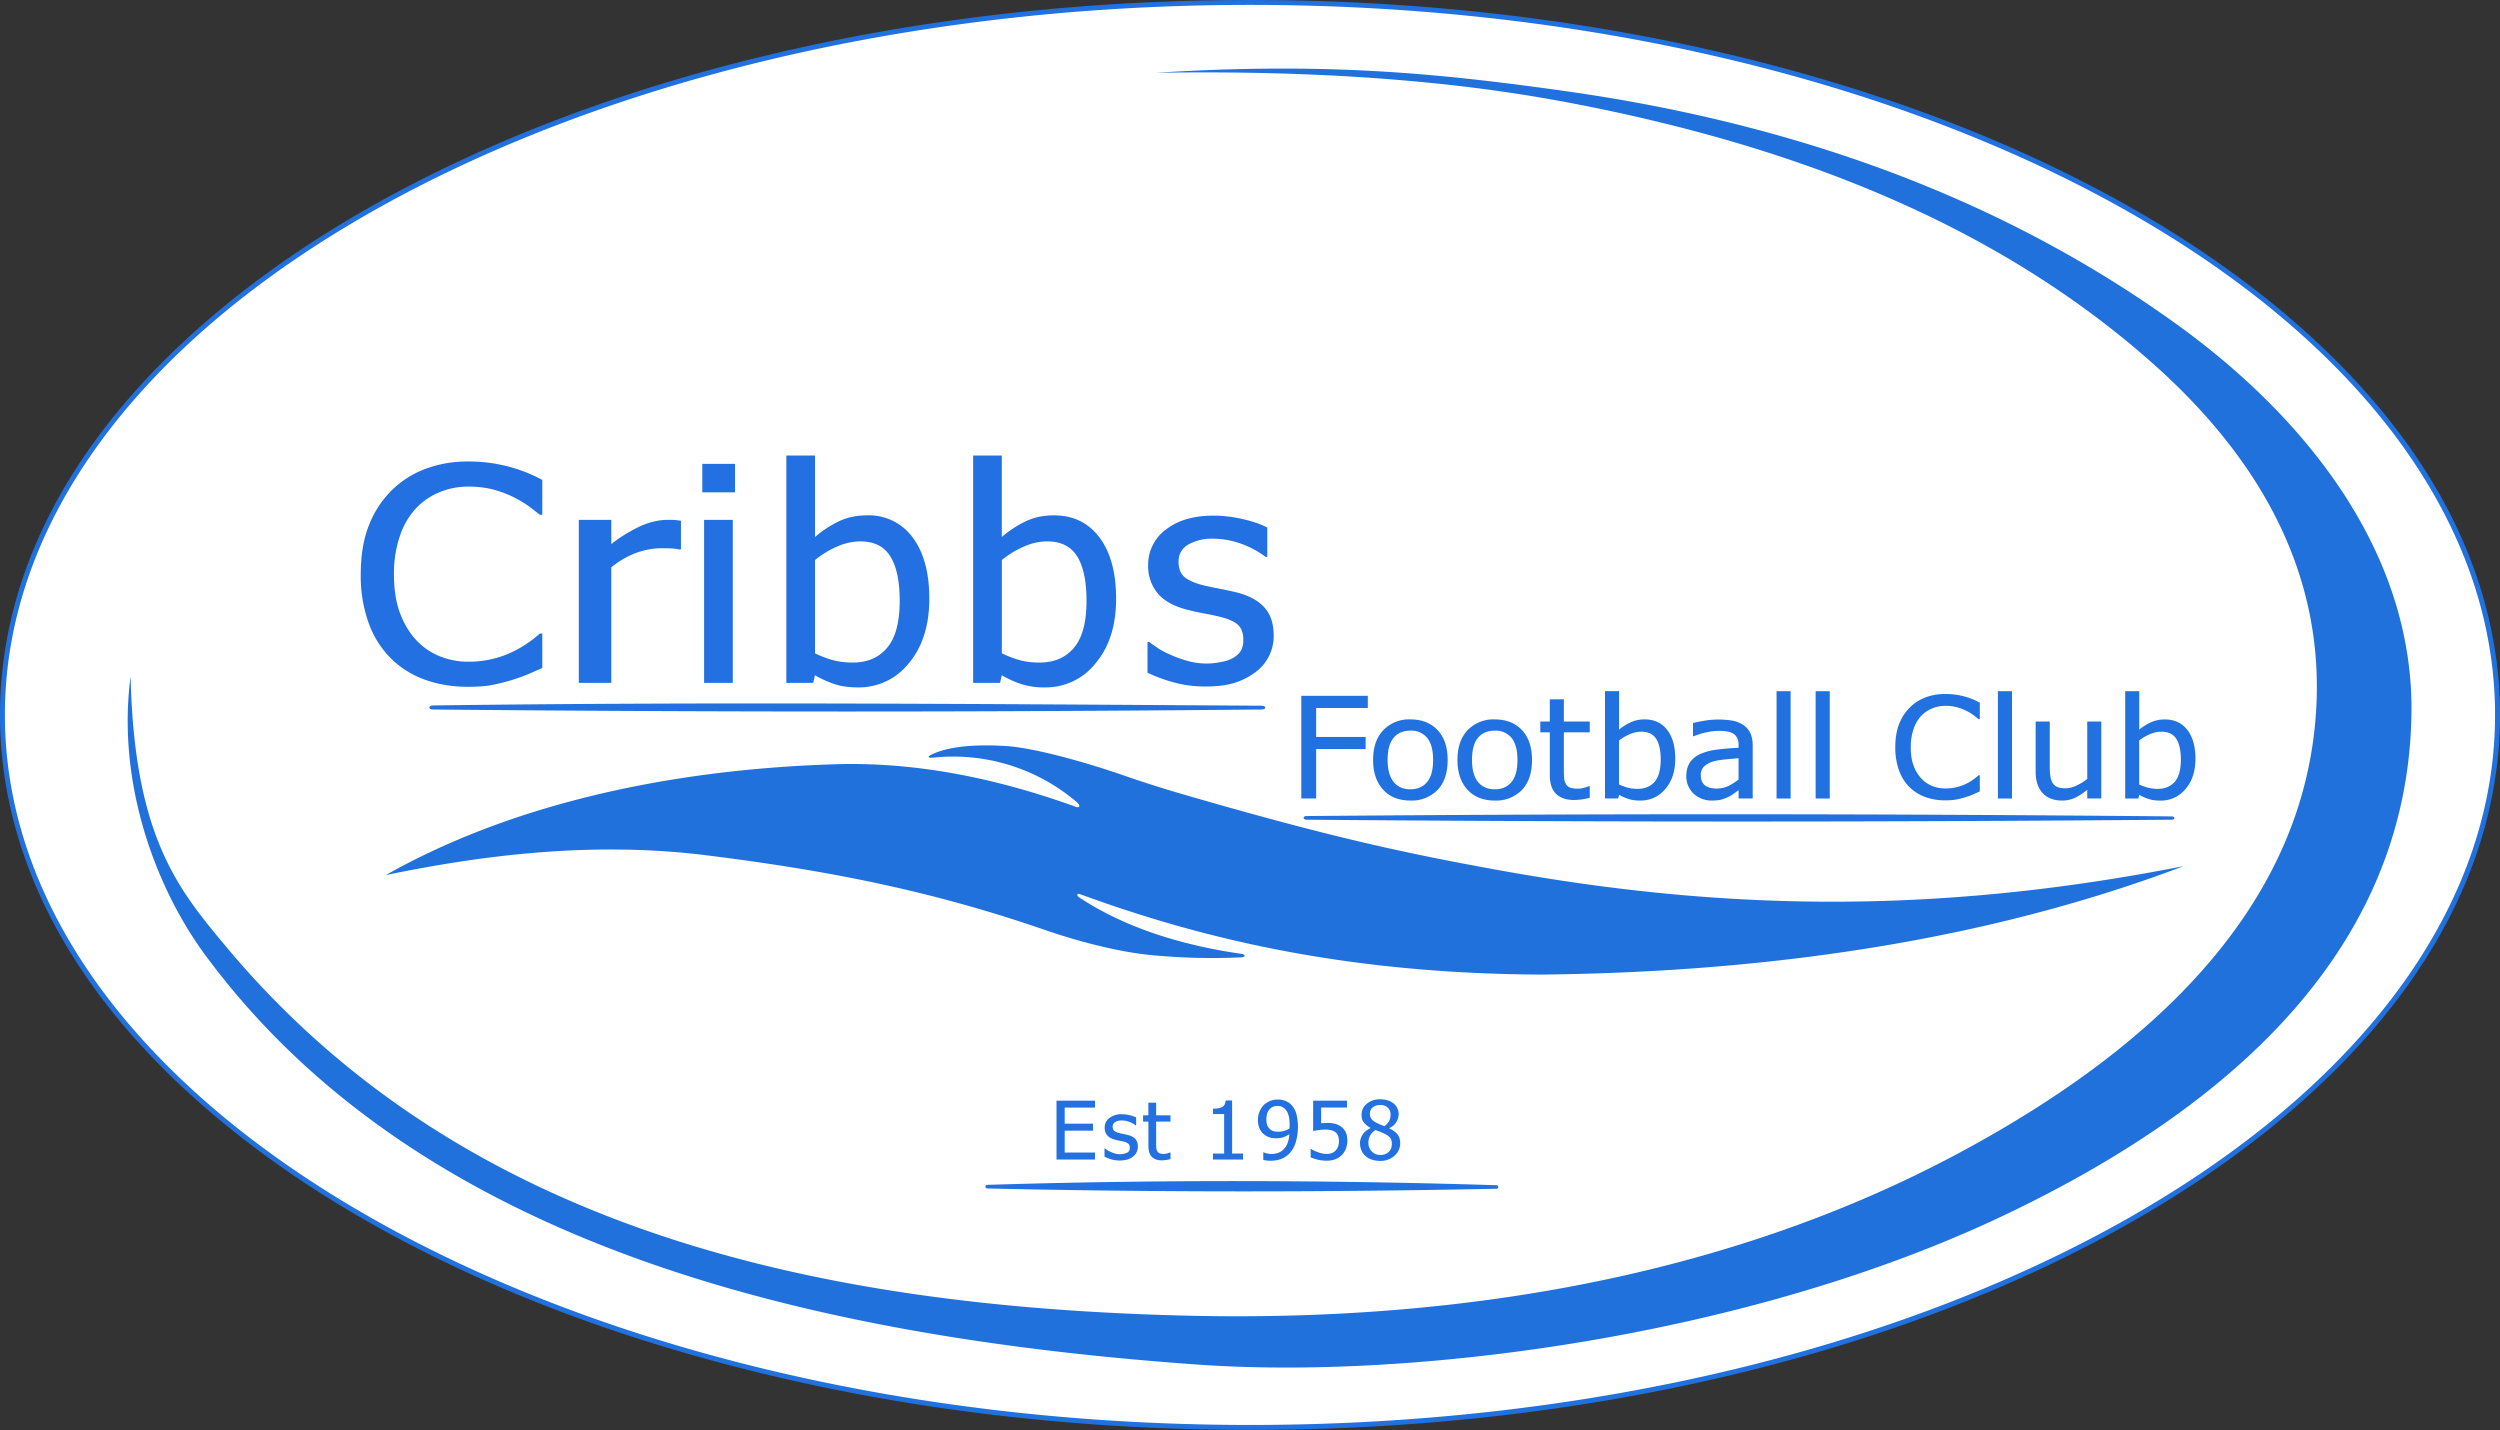 <svg xmlns="http://www.w3.org/2000/svg" width="500" height="286" fill="none"><rect width="100%" height="100%" fill="#333333" stroke="none"/><path fill="#2171DD" fill-rule="evenodd" d="M73.38 41.76c24.59-14.03 51.95-23.93 79.42-30.56C184.5 3.55 217.4 0 250 0c32.6 0 65.49 3.55 97.2 11.2 27.47 6.63 54.84 16.53 79.42 30.56 32.9 18.77 65.7 48.27 72.24 87.45a83.39 83.39 0 0 1 0 27.56c-6.54 39.19-39.35 68.68-72.24 87.45-24.58 14.03-51.95 23.93-79.42 30.56-31.71 7.66-64.6 11.2-97.2 11.2-32.6 0-65.49-3.54-97.2-11.2-27.47-6.63-54.83-16.53-79.42-30.56-32.9-18.77-65.7-48.26-72.24-87.45a83.78 83.78 0 0 1 0-27.56C7.7 90.03 40.5 60.53 73.38 41.76Z" clip-rule="evenodd"/><path fill="#2171E0" fill-rule="evenodd" d="M439.08 151.74c0 2.51-.66 4.54-2 6.07a6.33 6.33 0 0 1-4.99 2.3c-.9 0-1.69-.1-2.33-.3-.64-.22-1.28-.5-1.91-.84l-.18.72h-2.64v-21.46h2.82v7.69c.7-.59 1.48-1.08 2.31-1.46a6.57 6.57 0 0 1 2.82-.58c1.89 0 3.38.7 4.47 2.08 1.09 1.4 1.63 3.32 1.63 5.78Zm-2.9.2c0-1.84-.31-3.24-.92-4.18-.61-.95-1.59-1.43-2.94-1.43-.77 0-1.55.16-2.33.5-.79.34-1.5.75-2.14 1.26v8.8c.7.33 1.34.55 1.9.68.54.13 1.15.2 1.8.2 1.45 0 2.57-.47 3.4-1.4.82-.94 1.22-2.42 1.22-4.44ZM420.26 159.7h-2.82v-1.72c-.87.7-1.69 1.23-2.46 1.6a6.1 6.1 0 0 1-2.6.54c-.73 0-1.42-.11-2.06-.33a4.32 4.32 0 0 1-1.68-1.05 4.78 4.78 0 0 1-1.12-1.8 7.76 7.76 0 0 1-.4-2.65v-9.98h2.82v8.76c0 .82.03 1.5.1 2.03.06.54.21 1.01.44 1.42.23.4.54.68.93.86.4.19.96.28 1.7.28a5.2 5.2 0 0 0 2.2-.54c.77-.37 1.49-.8 2.13-1.33V144.3h2.82v15.38ZM399.57 159.69h2.82v-21.46h-2.82v21.46ZM389.04 160.06c-1.46 0-2.8-.23-4.02-.67a8.7 8.7 0 0 1-3.16-2.02c-.89-.89-1.58-2-2.06-3.33a13.25 13.25 0 0 1-.74-4.6c0-1.71.24-3.2.71-4.48a9.64 9.64 0 0 1 2.08-3.34 8.84 8.84 0 0 1 3.15-2.1c1.22-.48 2.58-.72 4.08-.72a14.08 14.08 0 0 1 6.88 1.73v3.3h-.24a10.18 10.18 0 0 0-4.35-2.38 8.75 8.75 0 0 0-2.31-.28c-.94 0-1.85.18-2.69.54-.85.35-1.6.88-2.23 1.57a7.3 7.3 0 0 0-1.46 2.63 11.19 11.19 0 0 0-.53 3.55c0 1.4.19 2.6.56 3.62a7.67 7.67 0 0 0 1.5 2.56c.63.68 1.35 1.2 2.2 1.53a6.9 6.9 0 0 0 2.65.52 9.4 9.4 0 0 0 5.74-1.9c.4-.29.7-.54.94-.75h.22v3.25l-1.38.61a17.12 17.12 0 0 1-3.38 1c-.56.1-1.27.16-2.16.16ZM363.14 159.69h2.82v-21.46h-2.82v21.46ZM355.31 159.69h2.82v-21.46h-2.82v21.46ZM347.72 158.04l-.92.66c-.38.28-.75.5-1.1.67-.5.24-.99.42-1.45.55-.46.13-1.1.2-1.95.2a5.3 5.3 0 0 1-3.57-1.37 4.78 4.78 0 0 1-1.48-3.53c0-1.07.25-1.97.73-2.72a4.94 4.94 0 0 1 2.31-1.79c.93-.4 2.04-.67 3.31-.82 1.27-.15 2.65-.26 4.12-.34v-.5c0-.61-.1-1.1-.3-1.48-.2-.38-.48-.67-.84-.88a3.4 3.4 0 0 0-1.31-.42 11.3 11.3 0 0 0-3.88.17c-.88.18-1.75.45-2.63.8h-.16v-2.63a26.8 26.8 0 0 1 2.23-.46 17.18 17.18 0 0 1 5.77 0c.79.17 1.5.47 2.12.9.61.42 1.07.97 1.37 1.64.3.68.45 1.5.45 2.46v10.54h-2.82v-1.65Zm0-2.15v-4.25l-2.52.23c-1.02.1-1.84.23-2.47.4a4.6 4.6 0 0 0-1.84.97 2.3 2.3 0 0 0-.73 1.82c0 .87.27 1.53.8 1.98.54.45 1.32.67 2.35.67.89 0 1.68-.17 2.4-.52.71-.35 1.39-.78 2-1.3ZM335.04 151.74c0 2.51-.66 4.54-2 6.07a6.33 6.33 0 0 1-4.99 2.3c-.9 0-1.68-.1-2.33-.3a10.7 10.7 0 0 1-1.91-.84l-.18.72H321v-21.46h2.82v7.69a10.6 10.6 0 0 1 2.31-1.46 6.56 6.56 0 0 1 2.82-.58c1.89 0 3.38.7 4.47 2.08 1.09 1.4 1.63 3.32 1.63 5.78Zm-2.9.2c0-1.84-.31-3.24-.92-4.18-.61-.95-1.6-1.43-2.94-1.43a5.9 5.9 0 0 0-2.33.5c-.79.34-1.5.75-2.14 1.26v8.8c.7.33 1.34.55 1.9.68.54.13 1.14.2 1.8.2 1.45 0 2.57-.47 3.4-1.4.82-.94 1.22-2.42 1.22-4.44ZM314.82 160c-1.53 0-2.73-.4-3.59-1.2-.85-.8-1.28-2.08-1.28-3.8v-8.53h-1.9v-2.17h1.9v-4.43h2.81v4.43h5.18v2.17h-5.18v7.32c0 .78.02 1.38.05 1.8.03.43.14.82.34 1.19.17.32.45.56.82.72.38.16.9.24 1.54.24.46 0 .9-.06 1.33-.2.43-.12.74-.22.93-.3h.17v2.32a13.08 13.08 0 0 1-3.12.44ZM303.5 152c0-1.99-.4-3.46-1.19-4.42a4.08 4.08 0 0 0-3.35-1.45c-1.46 0-2.58.48-3.38 1.45-.79.96-1.18 2.43-1.18 4.42 0 1.92.4 3.37 1.18 4.36.8 1 1.92 1.5 3.38 1.5 1.44 0 2.56-.5 3.35-1.47s1.18-2.43 1.18-4.4Zm2.9 0c0 2.59-.68 4.59-2.03 6a7.17 7.17 0 0 1-5.4 2.1c-2.33 0-4.16-.72-5.48-2.17-1.33-1.46-2-3.43-2-5.93 0-2.57.69-4.57 2.06-5.99a7.14 7.14 0 0 1 5.41-2.13c2.25 0 4.05.7 5.4 2.12 1.36 1.42 2.04 3.42 2.04 6ZM286.62 152c0-1.99-.4-3.46-1.18-4.42a4.08 4.08 0 0 0-3.35-1.45c-1.46 0-2.59.48-3.38 1.45-.8.96-1.18 2.43-1.18 4.42 0 1.92.39 3.37 1.18 4.36.8 1 1.92 1.5 3.38 1.5 1.44 0 2.55-.5 3.34-1.47.8-.97 1.19-2.43 1.19-4.4Zm2.9 0c0 2.59-.67 4.59-2.02 6a7.18 7.18 0 0 1-5.41 2.1c-2.32 0-4.15-.72-5.48-2.17-1.33-1.46-2-3.43-2-5.93 0-2.57.7-4.57 2.06-5.99a7.15 7.15 0 0 1 5.42-2.13c2.25 0 4.05.7 5.4 2.12 1.36 1.42 2.04 3.42 2.04 6ZM273.55 141.6h-10.31v5.78h9.88v2.43h-9.88v9.88h-2.97v-20.53h13.28v2.43Z" clip-rule="evenodd"/><path fill="#2371E0" fill-rule="evenodd" d="M276.03 232.17c-.62 0-1.17-.08-1.68-.25a3.6 3.6 0 0 1-1.28-.76 3.1 3.1 0 0 1-.8-1.13c-.17-.43-.26-.89-.26-1.37 0-.64.18-1.23.54-1.77.35-.53.88-.96 1.56-1.27v-.05a4.13 4.13 0 0 1-1.36-1.1c-.29-.4-.44-.91-.44-1.51 0-.89.36-1.63 1.05-2.22a4 4 0 0 1 2.67-.88c1.12 0 2.02.28 2.7.84a2.68 2.68 0 0 1 1 2.16c0 .52-.16 1.04-.48 1.56-.32.52-.79.92-1.4 1.21v.05c.73.32 1.27.71 1.64 1.17.37.46.55 1.05.55 1.77 0 1.01-.38 1.85-1.14 2.54a4.16 4.16 0 0 1-2.87 1.01Zm2.34-3.4c0-.48-.1-.87-.3-1.15-.2-.29-.59-.58-1.16-.87a5.9 5.9 0 0 0-.75-.32 44.2 44.2 0 0 1-1.06-.42 2.86 2.86 0 0 0-1.42 2.52c0 .72.23 1.3.68 1.77.45.46 1.02.7 1.7.7.7 0 1.25-.2 1.68-.6.41-.4.63-.94.63-1.63Zm-.26-5.9c0-.53-.18-.97-.56-1.33a2.11 2.11 0 0 0-1.53-.53c-.6 0-1.09.16-1.47.47-.38.32-.57.75-.57 1.3 0 .38.1.71.29.98.2.28.49.52.88.73a11.48 11.48 0 0 0 1.74.75c.47-.36.8-.72.97-1.1.16-.37.25-.8.25-1.28ZM269.47 228.15c0 .57-.1 1.1-.28 1.59a3.68 3.68 0 0 1-2.1 2.1c-.51.2-1.1.3-1.73.3a8.06 8.06 0 0 1-3.23-.67v-1.67h.12a8.9 8.9 0 0 0 2.22.9c.27.06.58.09.91.09.33 0 .66-.06.97-.17.32-.12.59-.3.81-.56.21-.23.36-.5.47-.81a3.44 3.44 0 0 0-.01-2.13 2.06 2.06 0 0 0-1.39-1.09 4.98 4.98 0 0 0-1.16-.12c-.44 0-.9.04-1.34.1-.46.07-.82.13-1.09.2v-6.08h6.76v1.38h-5.17v3.14l.6-.05.52-.02c.63 0 1.16.05 1.6.16.43.1.85.29 1.25.58.41.3.73.66.94 1.1.22.45.33 1.03.33 1.73ZM251.6 223.96c0-.6.1-1.16.3-1.66.21-.5.5-.94.85-1.3a4.05 4.05 0 0 1 2.76-1.11c.57 0 1.08.1 1.54.27.47.19.87.45 1.2.79.43.44.75 1 .99 1.7a10.84 10.84 0 0 1 .01 5.43 6 6 0 0 1-1.01 2.18 4.75 4.75 0 0 1-1.72 1.4c-.66.32-1.48.48-2.46.48-.22 0-.46 0-.7-.03a3.81 3.81 0 0 1-.7-.13v-1.52h.08a3.88 3.88 0 0 0 1.54.32c1.08 0 1.93-.34 2.55-1.02.61-.68.96-1.66 1.04-2.92-.44.28-.86.5-1.26.62a5.04 5.04 0 0 1-2.55.05c-.37-.09-.75-.27-1.13-.55a3.1 3.1 0 0 1-1-1.22 4.27 4.27 0 0 1-.34-1.78Zm6.32 1c0-.8-.08-1.44-.24-1.94-.15-.5-.37-.89-.63-1.16a2.14 2.14 0 0 0-.74-.52 2.3 2.3 0 0 0-.82-.14c-.68 0-1.21.23-1.62.7-.4.45-.6 1.12-.6 2 0 .49.07.9.2 1.22a2 2 0 0 0 .64.82c.21.16.45.27.72.33a4.24 4.24 0 0 0 3.05-.57l.02-.3.02-.44ZM248.61 231.9h-6.02v-1.2h2.24v-7.9h-2.24v-1.06c.85 0 1.47-.12 1.87-.35.4-.23.63-.66.68-1.3h1.29v10.62h2.18v1.2ZM232.37 232.07c-.85 0-1.52-.22-1.99-.69-.47-.46-.71-1.19-.71-2.18v-4.88h-1.05v-1.25h1.05v-2.54h1.56v2.54h2.86v1.25h-2.86v4.2c0 .44 0 .78.02 1.03.02.24.08.46.2.67.09.19.24.33.45.42.21.1.5.14.85.14.25 0 .5-.04.74-.11s.4-.14.51-.18h.1v1.33a7.44 7.44 0 0 1-1.73.25ZM223.96 232.1c-.62 0-1.2-.08-1.73-.24a7.95 7.95 0 0 1-1.34-.51v-1.67h.08l.47.34a6.26 6.26 0 0 0 1.58.7 3.67 3.67 0 0 0 2.4-.17c.19-.12.33-.25.41-.39.08-.13.13-.34.13-.62 0-.35-.1-.62-.3-.8a2.5 2.5 0 0 0-1.05-.45l-.78-.16a13.4 13.4 0 0 1-.89-.2c-.7-.2-1.22-.5-1.53-.9-.32-.41-.48-.9-.48-1.49 0-.8.3-1.44.94-1.94a3.9 3.9 0 0 1 2.5-.75 6.74 6.74 0 0 1 2.86.64v1.6h-.08c-.4-.31-.84-.55-1.33-.73a4.37 4.37 0 0 0-1.47-.26c-.5 0-.94.1-1.29.3a1 1 0 0 0-.52.94c0 .37.1.65.3.83.21.18.54.33 1 .45.23.05.48.11.77.16l.9.2c.68.16 1.2.43 1.54.81.34.38.52.9.52 1.55a2.46 2.46 0 0 1-.93 1.95c-.33.26-.7.46-1.12.6a5 5 0 0 1-1.56.2ZM211.29 231.9v-11.77h7.7v1.4h-6.06v3.22h5.66v1.39h-5.66v4.37H219v1.4h-7.71Z" clip-rule="evenodd"/><path fill="#2270E1" fill-rule="evenodd" d="M241.07 137.3c-2.32 0-4.5-.3-6.53-.88a30.2 30.2 0 0 1-5.05-1.87v-6.17h.31c.5.37 1.1.8 1.76 1.24.68.46 1.57.93 2.7 1.41.99.44 2.07.82 3.27 1.16a13.88 13.88 0 0 0 6.7.2 7.26 7.26 0 0 0 2.37-.79 4.76 4.76 0 0 0 1.56-1.43 4.4 4.4 0 0 0 .49-2.3c0-1.3-.38-2.29-1.13-2.96-.74-.66-2.08-1.21-3.98-1.66-.75-.18-1.73-.38-2.95-.6-1.2-.23-2.32-.48-3.35-.75-2.66-.72-4.6-1.84-5.8-3.34a8.5 8.5 0 0 1-1.82-5.48 8.69 8.69 0 0 1 3.57-7.17c2.38-1.85 5.53-2.78 9.47-2.78a26 26 0 0 1 5.85.68c1.96.45 3.6 1 4.94 1.7v5.88h-.3a18.82 18.82 0 0 0-5-2.67c-1.84-.65-3.7-.98-5.57-.98a9.6 9.6 0 0 0-4.88 1.15c-1.33.75-2 1.9-2 3.45 0 1.36.4 2.38 1.18 3.06.78.67 2.03 1.21 3.75 1.66.87.2 1.84.41 2.92.61 1.07.21 2.2.45 3.4.72 2.58.6 4.53 1.6 5.83 3 1.3 1.41 1.95 3.31 1.95 5.72a8.93 8.93 0 0 1-3.5 7.21c-1.25.97-2.66 1.71-4.23 2.22-1.57.5-3.54.76-5.93.76ZM223.22 119.74c0 5.33-1.35 9.62-4.06 12.87a12.68 12.68 0 0 1-10.16 4.87c-1.85 0-3.44-.22-4.74-.65a21.39 21.39 0 0 1-3.9-1.77l-.36 1.52h-5.37V91.11h5.73v16.3a21.57 21.57 0 0 1 4.7-3.1c1.69-.83 3.6-1.23 5.74-1.23 3.85 0 6.88 1.48 9.1 4.41 2.21 2.96 3.32 7.04 3.32 12.25Zm-5.92.41c0-3.89-.62-6.84-1.85-8.85-1.25-2-3.24-3.02-6-3.02-1.56 0-3.14.35-4.74 1.06-1.6.7-3.05 1.6-4.35 2.67v18.66c1.45.68 2.74 1.15 3.86 1.43 1.1.28 2.34.42 3.68.42 2.94 0 5.23-.99 6.9-2.98 1.68-1.98 2.5-5.11 2.5-9.39ZM185.86 119.74c0 5.33-1.35 9.62-4.06 12.87a12.68 12.68 0 0 1-10.16 4.87c-1.85 0-3.44-.22-4.75-.65a21.35 21.35 0 0 1-3.89-1.77l-.36 1.52h-5.37V91.11H163v16.3a21.57 21.57 0 0 1 4.7-3.1c1.69-.83 3.6-1.23 5.74-1.23 3.84 0 6.88 1.48 9.1 4.41 2.21 2.96 3.32 7.04 3.32 12.25Zm-5.92.41c0-3.89-.62-6.84-1.85-8.85-1.25-2-3.24-3.02-6-3.02-1.56 0-3.14.35-4.74 1.06-1.6.7-3.05 1.6-4.35 2.67v18.66a21.4 21.4 0 0 0 3.85 1.43c1.11.28 2.35.42 3.69.42 2.94 0 5.23-.99 6.9-2.98 1.67-1.98 2.5-5.11 2.5-9.39ZM147 98.47h-6.55v-5.69H147v5.69Zm-.44 38.11h-5.73v-32.6h5.73v32.6ZM136.2 109.9h-.35c-.49-.12-1-.18-1.53-.2-.55-.04-1.2-.05-1.96-.05-1.74 0-3.48.32-5.2.96-1.73.65-3.35 1.6-4.9 2.86v23.1h-6.5v-32.6h6.5v4.84a30.03 30.03 0 0 1 6.19-3.75c1.75-.72 3.46-1.1 5.12-1.1.66 0 1.17.02 1.5.05.33.03.7.08 1.12.14v5.74ZM93.59 137.36c-3.13 0-6.01-.48-8.63-1.43a18.67 18.67 0 0 1-6.8-4.26 19.05 19.05 0 0 1-4.42-7.07 27.66 27.66 0 0 1-1.58-9.73c0-3.64.5-6.81 1.52-9.51s2.5-5.07 4.45-7.07a19.05 19.05 0 0 1 6.79-4.45 23.76 23.76 0 0 1 8.77-1.54 30.97 30.97 0 0 1 8.42 1.14 42.09 42.09 0 0 1 6.36 2.54v6.97h-.52a54.83 54.83 0 0 0-2.15-1.66 22.53 22.53 0 0 0-3.21-1.93 22.07 22.07 0 0 0-3.98-1.45c-1.44-.4-3.1-.58-4.98-.58-2.02 0-3.96.38-5.77 1.14a13.61 13.61 0 0 0-4.79 3.34 15.33 15.33 0 0 0-3.14 5.56 23.34 23.34 0 0 0-1.13 7.53c0 2.97.4 5.53 1.18 7.67.8 2.15 1.88 3.95 3.25 5.43a12.94 12.94 0 0 0 4.7 3.25c1.79.73 3.7 1.08 5.7 1.08a20.17 20.17 0 0 0 9.28-2.15 23.86 23.86 0 0 0 5.07-3.47h.49v6.9c-1.06.45-2.04.88-2.97 1.3a38.36 38.36 0 0 1-7.27 2.13c-1.19.21-2.73.32-4.64.32Z" clip-rule="evenodd"/><path fill="#2171E0" fill-rule="evenodd" d="M86.6 141.9c-.34 0-.7-.04-.7-.38s.35-.43.7-.43c55.3-.75 110.4-.28 165.52.05.34 0 .92.04.92.38s-.56.38-.9.38c-54.64.53-109.82.54-165.54 0ZM261.3 163.94c-.24 0-.57-.14-.57-.38s.3-.36.54-.36c57.72-.5 115.4-.48 173.03.08.24 0 .59.1.59.34 0 .23-.34.31-.58.31-57.58.49-115.26.48-173.01 0ZM197.45 237.68c-.2 0-.36-.14-.36-.34s.16-.37.36-.37c33.81-1.05 67.76-.98 101.83.07.2 0 .37.16.37.37 0 .2-.17.34-.37.34-34.22.7-68.18.72-101.83-.07Z" clip-rule="evenodd"/><path fill="#2171DD" fill-rule="evenodd" d="M77.15 175.01c23.98-13.57 55.07-21.1 89.94-22.16 16.25-.5 32.41 2.85 48.03 8.5.97.35.96-.32.16-.98a38.05 38.05 0 0 0-28.74-8.83c-.87.08-1.17-.18-.26-.62 3.33-1.61 8.51-2.14 15.07-1.7 5.18.34 14.83 2.9 23.56 5.92 6.4 2.22 11.63 3.72 14.5 4.54 27.17 7.81 41.92 11.05 61.38 14.53 41.86 7.5 84.51 9.16 135.96-1-36.37 13.78-79.07 21.2-128.69 21.71-37.95-.23-66.6-6.78-91.92-16.05-.87-.31-.88.23-.24.66 9.4 6.2 20.86 9.58 32.31 11.23 1 .14.92.68-.06.72-5.81.23-10.98.16-17.53-.43-6.95-.62-15.16-2.83-21.74-5.1-23.21-8.02-44.08-11.95-67.53-14.88-21.55-2.7-43.06-.45-64.2 3.94Z" clip-rule="evenodd"/><path fill="#2171DD" fill-rule="evenodd" d="M231.1 14.55c33.32-2.08 55.34-.07 81.54 3.6 49.76 6.98 90.42 23.23 123.39 47.21 24.41 17.76 46.79 44.53 46.26 77.49-.7 43.48-31.02 76.22-81.54 100.23-50.83 24.16-117.77 32.92-161.3 29.82-77.3-5.5-155.52-23.71-198.43-81.93-9.78-13.28-17.73-34.27-14.9-55.68.74 31.98 9.44 42.46 19.02 53.95 47 56.32 117.36 72.13 192.57 73.89 57.14 1.33 109.9-8.95 153.66-32.3 35.99-19.22 70-47.74 71.93-89.98 1.1-24.42-9.35-47.37-32.7-68.13-31.5-28-72.07-43.84-118.16-52.44-22.16-4.14-48.92-6.25-81.33-5.73Z" clip-rule="evenodd"/><path fill="#2171E0" fill-rule="evenodd" d="M250 .99c-68.8 0-131.06 15.9-176.13 41.63C28.84 68.32.99 103.8.99 142.99c0 39.19 27.85 74.67 72.88 100.37C118.94 269.08 181.2 285 250 285c68.79 0 131.06-15.9 176.13-41.63 45.03-25.7 72.88-61.18 72.88-100.37 0-39.19-27.85-74.68-72.88-100.37C381.06 16.9 318.8.99 250 .99ZM73.62 42.19C118.77 16.43 181.12.49 250 .49c68.87 0 131.23 15.94 176.37 41.7 45.19 25.79 73.13 61.42 73.13 100.8 0 39.38-27.94 75.01-73.13 100.8-45.14 25.76-107.5 41.7-176.37 41.7-68.88 0-131.23-15.94-176.38-41.7C28.44 218 .5 182.37.5 142.99c0-39.38 27.95-75.01 73.13-100.8Z" clip-rule="evenodd"/><path fill="#fff" fill-rule="evenodd" d="M250 .98C181.2.98 118.94 16.9 73.87 42.62 28.84 68.32.98 103.8.98 142.99c0 39.19 27.86 74.67 72.89 100.37 45.07 25.72 107.34 41.63 176.13 41.63 68.79 0 131.06-15.9 176.13-41.63 45.03-25.7 72.88-61.19 72.88-100.37 0-39.19-27.85-74.68-72.88-100.37C381.06 16.9 318.79.98 250 .98ZM200.36 91.1v16.3a21.6 21.6 0 0 1 4.7-3.1c1.69-.82 3.6-1.23 5.73-1.23 3.85 0 6.88 1.48 9.1 4.42 2.22 2.95 3.33 7.03 3.33 12.24 0 5.33-1.35 9.63-4.06 12.87a12.69 12.69 0 0 1-10.16 4.88 15 15 0 0 1-4.75-.66 21.38 21.38 0 0 1-3.89-1.77l-.36 1.53h-5.37V91.1h5.73Zm-26.93 11.97a10.8 10.8 0 0 1 9.1 4.42c2.22 2.95 3.33 7.03 3.33 12.24 0 5.33-1.35 9.63-4.06 12.87a12.69 12.69 0 0 1-10.17 4.88c-1.84 0-3.43-.22-4.74-.66a21.34 21.34 0 0 1-3.9-1.77l-.35 1.53h-5.37V91.1H163v16.3a21.6 21.6 0 0 1 4.7-3.1c1.68-.82 3.6-1.23 5.73-1.23Zm-26.87 33.5h-5.74v-32.6h5.74v32.6Zm-24.3-23.1v23.1h-6.5v-32.6h6.5v4.84a30 30 0 0 1 6.18-3.74c1.76-.73 3.47-1.1 5.13-1.1.66 0 1.17 0 1.5.04.33.03.7.08 1.12.14v5.74h-.35c-.48-.1-1-.17-1.53-.2a35.4 35.4 0 0 0-1.96-.04c-1.74 0-3.47.32-5.2.96-1.72.65-3.35 1.6-4.9 2.86Zm-13.8 13.23v6.9l-2.97 1.3a38.37 38.37 0 0 1-7.27 2.13c-1.18.22-2.73.33-4.64.33-3.12 0-6-.48-8.62-1.43a18.68 18.68 0 0 1-6.8-4.27 19.05 19.05 0 0 1-4.43-7.07 27.74 27.74 0 0 1-1.58-9.72c0-3.64.5-6.81 1.52-9.52 1.02-2.7 2.5-5.06 4.45-7.06a19.04 19.04 0 0 1 6.8-4.45 23.76 23.76 0 0 1 8.76-1.54 30.93 30.93 0 0 1 14.78 3.68v6.97h-.51a55.49 55.49 0 0 0-2.15-1.67 22.67 22.67 0 0 0-3.22-1.92 22.2 22.2 0 0 0-3.97-1.46c-1.44-.38-3.1-.58-4.98-.58-2.03 0-3.96.39-5.78 1.14a13.61 13.61 0 0 0-4.78 3.34 15.33 15.33 0 0 0-3.15 5.57 23.34 23.34 0 0 0-1.13 7.53c0 2.97.4 5.52 1.19 7.67.8 2.14 1.87 3.95 3.24 5.42a12.95 12.95 0 0 0 4.7 3.25c1.8.73 3.7 1.1 5.7 1.1a20.16 20.16 0 0 0 9.28-2.16 23.68 23.68 0 0 0 5.08-3.48h.48ZM86.6 141.09c55.3-.75 110.4-.28 165.53.05.34 0 .91.04.91.38s-.55.38-.9.38a8553 8553 0 0 1-165.54 0c-.34 0-.7-.04-.7-.38s.36-.43.7-.43Zm-9.44 33.93c23.98-13.57 55.07-21.1 89.94-22.17 16.25-.5 32.41 2.86 48.02 8.5.98.35.97-.31.17-.98a38.04 38.04 0 0 0-28.74-8.83c-.87.09-1.17-.17-.26-.62 3.33-1.6 8.51-2.13 15.07-1.7 5.18.35 14.83 2.9 23.56 5.93 6.4 2.22 11.63 3.71 14.5 4.53 27.17 7.82 41.92 11.06 61.38 14.54 41.86 7.49 84.51 9.16 135.95-1-36.36 13.77-79.06 21.2-128.68 21.7-37.95-.22-66.6-6.77-91.93-16.04-.86-.32-.88.23-.23.65 9.4 6.2 20.86 9.58 32.3 11.23 1 .15.93.68-.06.72-5.8.24-10.97.16-17.52-.42-6.95-.63-15.17-2.83-21.74-5.1-23.22-8.02-44.08-11.96-67.53-14.89-21.55-2.7-43.06-.44-64.2 3.95Zm322.42-36.78h2.82v21.46h-2.82v-21.46Zm17.87 17.55V144.3h2.81v15.39h-2.81v-1.72c-.87.7-1.69 1.23-2.47 1.6a6.1 6.1 0 0 1-2.6.54c-.73 0-1.41-.1-2.06-.33a4.32 4.32 0 0 1-1.68-1.05 4.77 4.77 0 0 1-1.11-1.8 7.76 7.76 0 0 1-.4-2.65v-9.98h2.82v8.76c0 .82.03 1.5.1 2.04.06.53.21 1 .43 1.41.23.4.55.68.94.87.4.18.96.28 1.7.28.69 0 1.41-.19 2.19-.55.78-.36 1.5-.8 2.14-1.33Zm7.59 3.9v-21.45h2.81v7.69c.71-.59 1.48-1.08 2.31-1.46a6.56 6.56 0 0 1 2.82-.58c1.9 0 3.38.69 4.48 2.08 1.08 1.4 1.63 3.32 1.63 5.78 0 2.51-.67 4.54-2 6.07a6.33 6.33 0 0 1-4.99 2.3c-.91 0-1.69-.1-2.33-.31-.65-.2-1.28-.48-1.92-.83l-.17.72h-2.64ZM312.44 20.29c-22.17-4.14-48.92-6.26-81.34-5.73 33.32-2.09 55.34-.08 81.54 3.6 49.76 6.97 90.42 23.23 123.39 47.2 24.4 17.76 46.78 44.54 46.26 77.49-.7 43.49-31.02 76.22-81.54 100.24-50.83 24.16-117.77 32.92-161.31 29.82-77.3-5.51-155.52-23.72-198.42-81.94-9.79-13.28-17.73-34.26-14.9-55.67.74 31.97 9.44 42.45 19.02 53.94 46.99 56.33 117.36 72.14 192.57 73.9 57.14 1.33 109.9-8.95 153.66-32.31 35.98-19.21 70-47.74 71.92-89.97 1.11-24.42-9.34-47.38-32.7-68.14-31.49-27.99-72.06-43.84-118.15-52.44Zm-67.98 201.1c.4-.22.62-.66.67-1.3h1.29v10.62h2.19v1.2h-6.02v-1.2h2.24v-7.9h-2.24v-1.07c.84 0 1.47-.11 1.87-.35Zm7.13 2.57a4.27 4.27 0 0 1 1.16-2.95 4.04 4.04 0 0 1 2.76-1.11c.57 0 1.08.09 1.54.27.47.18.87.44 1.2.78.43.44.75 1 .99 1.7a10.88 10.88 0 0 1 .01 5.43 6 6 0 0 1-1.01 2.19 4.75 4.75 0 0 1-1.72 1.4c-.66.31-1.48.48-2.46.48a7.3 7.3 0 0 1-.7-.04 3.8 3.8 0 0 1-.7-.13v-1.51h.08a3.93 3.93 0 0 0 1.54.32c1.08 0 1.93-.34 2.55-1.03.61-.68.96-1.65 1.04-2.92-.44.29-.85.5-1.26.63a5.05 5.05 0 0 1-2.55.05c-.37-.1-.75-.28-1.13-.55a3.1 3.1 0 0 1-1-1.22 4.27 4.27 0 0 1-.34-1.79Zm8.67-84.8h13.3v2.44h-10.33v5.79h9.9v2.43h-9.9v9.88h-2.97v-20.53Zm1 24.05c57.73-.5 115.4-.48 173.04.07.24 0 .58.1.58.34 0 .24-.34.32-.58.32-57.58.49-115.25.48-173.01 0-.24 0-.57-.14-.57-.37 0-.24.3-.36.55-.36Zm1.38 56.93h6.76v1.37h-5.17v3.14l.6-.04.52-.02c.63 0 1.16.05 1.6.15.43.1.85.3 1.25.58.41.3.73.67.94 1.11.22.44.33 1.02.33 1.73 0 .56-.1 1.1-.29 1.58a3.66 3.66 0 0 1-2.1 2.1c-.5.2-1.08.3-1.72.3a8.06 8.06 0 0 1-3.23-.67v-1.67h.12c.12.1.3.2.54.31a8.6 8.6 0 0 0 1.68.59c.27.06.58.09.91.09.33 0 .66-.06.97-.17.32-.12.59-.3.81-.55.2-.23.36-.5.47-.82a3.44 3.44 0 0 0-.02-2.12c-.12-.27-.29-.5-.51-.67-.24-.2-.53-.34-.88-.42a5.04 5.04 0 0 0-1.15-.12c-.45 0-.9.03-1.34.1-.46.06-.82.13-1.1.19v-6.07Zm9.36 8.52c0-.64.18-1.22.54-1.76.36-.53.88-.96 1.56-1.28v-.05a4.13 4.13 0 0 1-1.35-1.1c-.3-.4-.44-.9-.44-1.5 0-.9.35-1.63 1.05-2.22a4 4 0 0 1 2.67-.89c1.12 0 2.02.28 2.69.84a2.68 2.68 0 0 1 1.01 2.16c0 .53-.16 1.05-.48 1.57-.32.52-.79.92-1.4 1.2v.05c.72.33 1.26.72 1.64 1.18.36.46.55 1.05.55 1.77 0 1-.38 1.85-1.15 2.53a4.16 4.16 0 0 1-2.87 1.02 5.1 5.1 0 0 1-1.67-.26 3.6 3.6 0 0 1-1.29-.75 3.1 3.1 0 0 1-.79-1.13c-.17-.44-.27-.9-.27-1.38Zm83.3-90.42h2.82v21.46h-2.81v-21.46Zm7.83 0h2.82v21.46h-2.82v-21.46Zm18.72 19.14a9 9 0 0 1-2.06-3.34 13.25 13.25 0 0 1-.73-4.59c0-1.72.23-3.21.7-4.49a9.64 9.64 0 0 1 2.08-3.34 8.86 8.86 0 0 1 3.16-2.1c1.21-.48 2.57-.72 4.08-.72a14.1 14.1 0 0 1 6.88 1.74v3.29h-.24c-.26-.22-.6-.48-1-.79a10.24 10.24 0 0 0-3.35-1.6 8.74 8.74 0 0 0-2.32-.27c-.94 0-1.84.18-2.68.54-.85.36-1.6.89-2.23 1.58a7.3 7.3 0 0 0-1.46 2.62 11.19 11.19 0 0 0-.53 3.56c0 1.4.18 2.6.55 3.61a7.65 7.65 0 0 0 1.51 2.56 6 6 0 0 0 2.19 1.54c.83.34 1.72.51 2.65.51a9.39 9.39 0 0 0 5.75-1.89c.4-.3.7-.55.93-.76h.23v3.25l-1.39.62a16.81 16.81 0 0 1-3.38 1c-.55.1-1.27.16-2.16.16-1.45 0-2.8-.23-4.01-.68a8.7 8.7 0 0 1-3.17-2.01ZM147 98.47h-6.54v-5.7h6.54v5.7Zm101.51 5.34c1.97.45 3.62 1 4.95 1.7v5.88h-.31a18.84 18.84 0 0 0-5-2.67c-1.83-.65-3.7-.98-5.56-.98a9.6 9.6 0 0 0-4.88 1.14c-1.33.76-2 1.91-2 3.46 0 1.36.4 2.38 1.18 3.06.78.67 2.03 1.21 3.75 1.65.87.21 1.84.42 2.92.62 1.07.21 2.2.45 3.4.72 2.58.6 4.53 1.6 5.83 3 1.3 1.4 1.95 3.31 1.95 5.72a8.93 8.93 0 0 1-3.5 7.21c-1.25.97-2.66 1.7-4.23 2.22-1.57.5-3.54.76-5.93.76-2.32 0-4.5-.3-6.53-.88a30.1 30.1 0 0 1-5.05-1.88v-6.16h.31c.5.37 1.1.79 1.76 1.24.68.46 1.57.93 2.7 1.41.99.44 2.07.82 3.27 1.16a13.9 13.9 0 0 0 6.7.2 7.3 7.3 0 0 0 2.37-.79 4.76 4.76 0 0 0 1.56-1.43 4.4 4.4 0 0 0 .49-2.3c0-1.3-.38-2.29-1.13-2.96-.74-.66-2.08-1.22-3.98-1.66-.75-.18-1.73-.38-2.95-.6a51.9 51.9 0 0 1-3.35-.75c-2.66-.72-4.6-1.84-5.8-3.34a8.49 8.49 0 0 1-1.82-5.48 8.69 8.69 0 0 1 3.57-7.18c2.38-1.84 5.53-2.77 9.46-2.77a26 26 0 0 1 5.85.68Zm33.58 40.07c2.25 0 4.05.7 5.41 2.12 1.35 1.42 2.03 3.42 2.03 6 0 2.59-.68 4.59-2.03 6a7.17 7.17 0 0 1-5.4 2.11c-2.33 0-4.16-.73-5.48-2.18-1.33-1.46-2-3.43-2-5.93 0-2.57.69-4.57 2.06-5.99a7.15 7.15 0 0 1 5.41-2.13Zm16.87 0c2.25 0 4.06.7 5.41 2.12 1.35 1.42 2.03 3.42 2.03 6 0 2.59-.68 4.59-2.03 6a7.16 7.16 0 0 1-5.4 2.11c-2.33 0-4.16-.73-5.48-2.18-1.33-1.46-2-3.43-2-5.93 0-2.57.69-4.57 2.06-5.99a7.14 7.14 0 0 1 5.41-2.13Zm11 11.11v-8.52h-1.9v-2.17h1.9v-4.44h2.81v4.44h5.18v2.17h-5.18v7.32c0 .78.02 1.38.05 1.8.03.42.14.82.34 1.18.17.32.45.57.82.73.38.16.9.24 1.54.24.46 0 .9-.07 1.34-.2.42-.12.73-.23.92-.31h.17v2.33a13.06 13.06 0 0 1-3.12.44c-1.53 0-2.73-.4-3.59-1.2-.85-.8-1.28-2.08-1.28-3.8Zm11.04 4.7v-21.46h2.82v7.69c.7-.59 1.48-1.08 2.31-1.46a6.55 6.55 0 0 1 2.82-.58c1.89 0 3.38.69 4.47 2.08 1.09 1.4 1.63 3.32 1.63 5.78 0 2.51-.66 4.54-2 6.07a6.33 6.33 0 0 1-4.99 2.3c-.9 0-1.68-.1-2.33-.31-.64-.2-1.28-.48-1.91-.83l-.18.72H321Zm16.98-7.2a4.94 4.94 0 0 1 2.31-1.78c.94-.4 2.05-.67 3.32-.82 1.27-.15 2.64-.27 4.11-.34v-.5c0-.61-.1-1.1-.3-1.49-.2-.37-.47-.66-.83-.87a3.4 3.4 0 0 0-1.32-.42 11.29 11.29 0 0 0-3.88.17c-.87.18-1.75.45-2.63.8h-.16v-2.64c.52-.13 1.26-.28 2.23-.45a17.3 17.3 0 0 1 5.78 0c.78.16 1.5.47 2.12.9.6.42 1.06.97 1.36 1.64.3.67.45 1.49.45 2.45v10.55h-2.82v-1.65l-.92.66c-.38.28-.75.5-1.1.67-.5.24-.98.42-1.45.55-.46.13-1.1.19-1.94.19a5.3 5.3 0 0 1-3.58-1.37 4.8 4.8 0 0 1-1.47-3.53c0-1.06.24-1.97.72-2.72Zm-140.52 84.48c33.8-1.04 67.76-.98 101.82.07.21 0 .38.16.38.37 0 .2-.17.34-.38.34-34.21.7-68.17.72-101.82-.06-.2 0-.37-.14-.37-.35 0-.2.17-.37.37-.37Zm13.83-16.84H219v1.39h-6.06v3.22h5.66v1.4h-5.66v4.36h6.06v1.4h-7.7v-11.77Zm13.09 2.72a6.74 6.74 0 0 1 2.85.64v1.6h-.08c-.4-.31-.83-.55-1.32-.73a4.35 4.35 0 0 0-1.47-.27c-.51 0-.94.1-1.3.31a1 1 0 0 0-.52.94c0 .37.1.64.31.82.2.19.53.34 1 .45.22.06.48.12.76.17l.9.2c.69.16 1.2.43 1.55.8.34.39.51.9.51 1.56a2.46 2.46 0 0 1-.93 1.95c-.32.25-.7.46-1.11.6a6.03 6.03 0 0 1-3.3-.03 7.85 7.85 0 0 1-1.33-.52v-1.66h.08l.46.33a6.4 6.4 0 0 0 1.58.7 3.68 3.68 0 0 0 2.4-.16c.2-.12.33-.25.42-.4.08-.13.12-.34.12-.61 0-.35-.1-.62-.3-.8a2.5 2.5 0 0 0-1.05-.45l-.78-.16a13.4 13.4 0 0 1-.88-.2c-.7-.2-1.22-.5-1.54-.91-.32-.4-.48-.9-.48-1.48 0-.8.31-1.44.94-1.94a3.9 3.9 0 0 1 2.51-.75Zm6.85.22h2.87v1.25h-2.87v4.2c0 .44 0 .78.03 1.03.01.24.07.46.19.67.09.19.24.33.45.42.21.1.5.14.85.14.26 0 .5-.04.74-.11s.41-.14.51-.18h.1v1.33a7.28 7.28 0 0 1-1.73.25c-.85 0-1.51-.22-1.99-.69-.47-.46-.7-1.19-.7-2.18v-4.88h-1.06v-1.25h1.05v-2.54h1.56v2.54Z" clip-rule="evenodd"/><path fill="#fff" fill-rule="evenodd" d="M178.08 111.3c-1.24-2.01-3.24-3.02-5.99-3.02-1.56 0-3.14.35-4.74 1.06-1.6.7-3.05 1.6-4.35 2.67v18.66c1.44.68 2.73 1.15 3.85 1.43 1.11.28 2.35.41 3.69.41 2.94 0 5.23-.98 6.9-2.97 1.67-1.98 2.5-5.11 2.5-9.39 0-3.89-.62-6.84-1.86-8.85ZM200.37 112.01v18.66c1.44.68 2.73 1.15 3.85 1.43 1.1.28 2.34.41 3.68.41 2.94 0 5.23-.98 6.9-2.97 1.68-1.98 2.5-5.11 2.5-9.39 0-3.89-.61-6.84-1.85-8.85-1.25-2.01-3.24-3.02-5.99-3.02-1.57 0-3.14.35-4.74 1.06-1.6.7-3.06 1.6-4.35 2.67ZM277.52 152c0 1.92.4 3.37 1.19 4.36.79 1 1.92 1.5 3.37 1.5 1.44 0 2.56-.5 3.35-1.47.8-.97 1.19-2.43 1.19-4.4 0-1.98-.4-3.45-1.18-4.41a4.08 4.08 0 0 0-3.36-1.45c-1.45 0-2.58.48-3.37 1.45-.8.96-1.19 2.43-1.19 4.42ZM294.4 152c0 1.92.39 3.37 1.18 4.36.8 1 1.92 1.5 3.38 1.5 1.44 0 2.56-.5 3.35-1.47s1.18-2.43 1.18-4.4c0-1.98-.4-3.45-1.18-4.41a4.08 4.08 0 0 0-3.35-1.45c-1.46 0-2.59.48-3.38 1.45-.79.96-1.18 2.43-1.18 4.42ZM323.81 148.1v8.8c.71.32 1.34.54 1.9.67.54.14 1.15.2 1.8.2 1.45 0 2.58-.47 3.4-1.4.82-.94 1.23-2.42 1.23-4.44 0-1.83-.3-3.22-.91-4.17-.62-.95-1.6-1.42-2.95-1.42a5.9 5.9 0 0 0-2.33.5c-.78.33-1.5.75-2.14 1.26ZM340.16 155.05c0 .88.26 1.54.8 1.99.54.45 1.32.67 2.35.67.88 0 1.68-.17 2.4-.53a10.5 10.5 0 0 0 2-1.29v-4.25l-2.51.23c-1.02.1-1.85.23-2.47.4a4.6 4.6 0 0 0-1.85.96 2.31 2.31 0 0 0-.72 1.82ZM427.84 148.1v8.8c.71.32 1.35.54 1.9.67.54.14 1.15.2 1.8.2 1.45 0 2.58-.47 3.4-1.4.82-.94 1.23-2.42 1.23-4.44 0-1.83-.3-3.22-.91-4.17-.62-.95-1.6-1.42-2.94-1.42-.78 0-1.55.16-2.34.5-.78.33-1.5.75-2.14 1.26ZM257.92 224.96c0-.8-.07-1.45-.23-1.95a2.8 2.8 0 0 0-.63-1.15 2.12 2.12 0 0 0-.74-.53c-.25-.09-.52-.14-.82-.14-.68 0-1.21.23-1.62.7-.4.46-.6 1.13-.6 2 0 .5.07.9.2 1.22a2 2 0 0 0 .64.82c.21.17.45.28.71.33a4.18 4.18 0 0 0 3.06-.56l.02-.31.01-.43ZM273.98 222.76c0 .4.1.72.29 1 .2.27.49.5.88.72a11.72 11.72 0 0 0 1.74.75c.47-.35.8-.72.97-1.09.17-.38.25-.8.25-1.28 0-.53-.18-.97-.55-1.33a2.12 2.12 0 0 0-1.54-.53c-.6 0-1.09.16-1.47.48-.38.31-.57.74-.57 1.28ZM276.16 226.42l-1.06-.41a2.86 2.86 0 0 0-1.42 2.52c0 .71.23 1.3.68 1.76.45.47 1.02.7 1.7.7.7 0 1.25-.2 1.68-.6.42-.4.63-.94.63-1.62 0-.48-.1-.87-.3-1.16-.2-.28-.58-.57-1.16-.86-.19-.1-.43-.21-.75-.33Z" clip-rule="evenodd"/></svg>